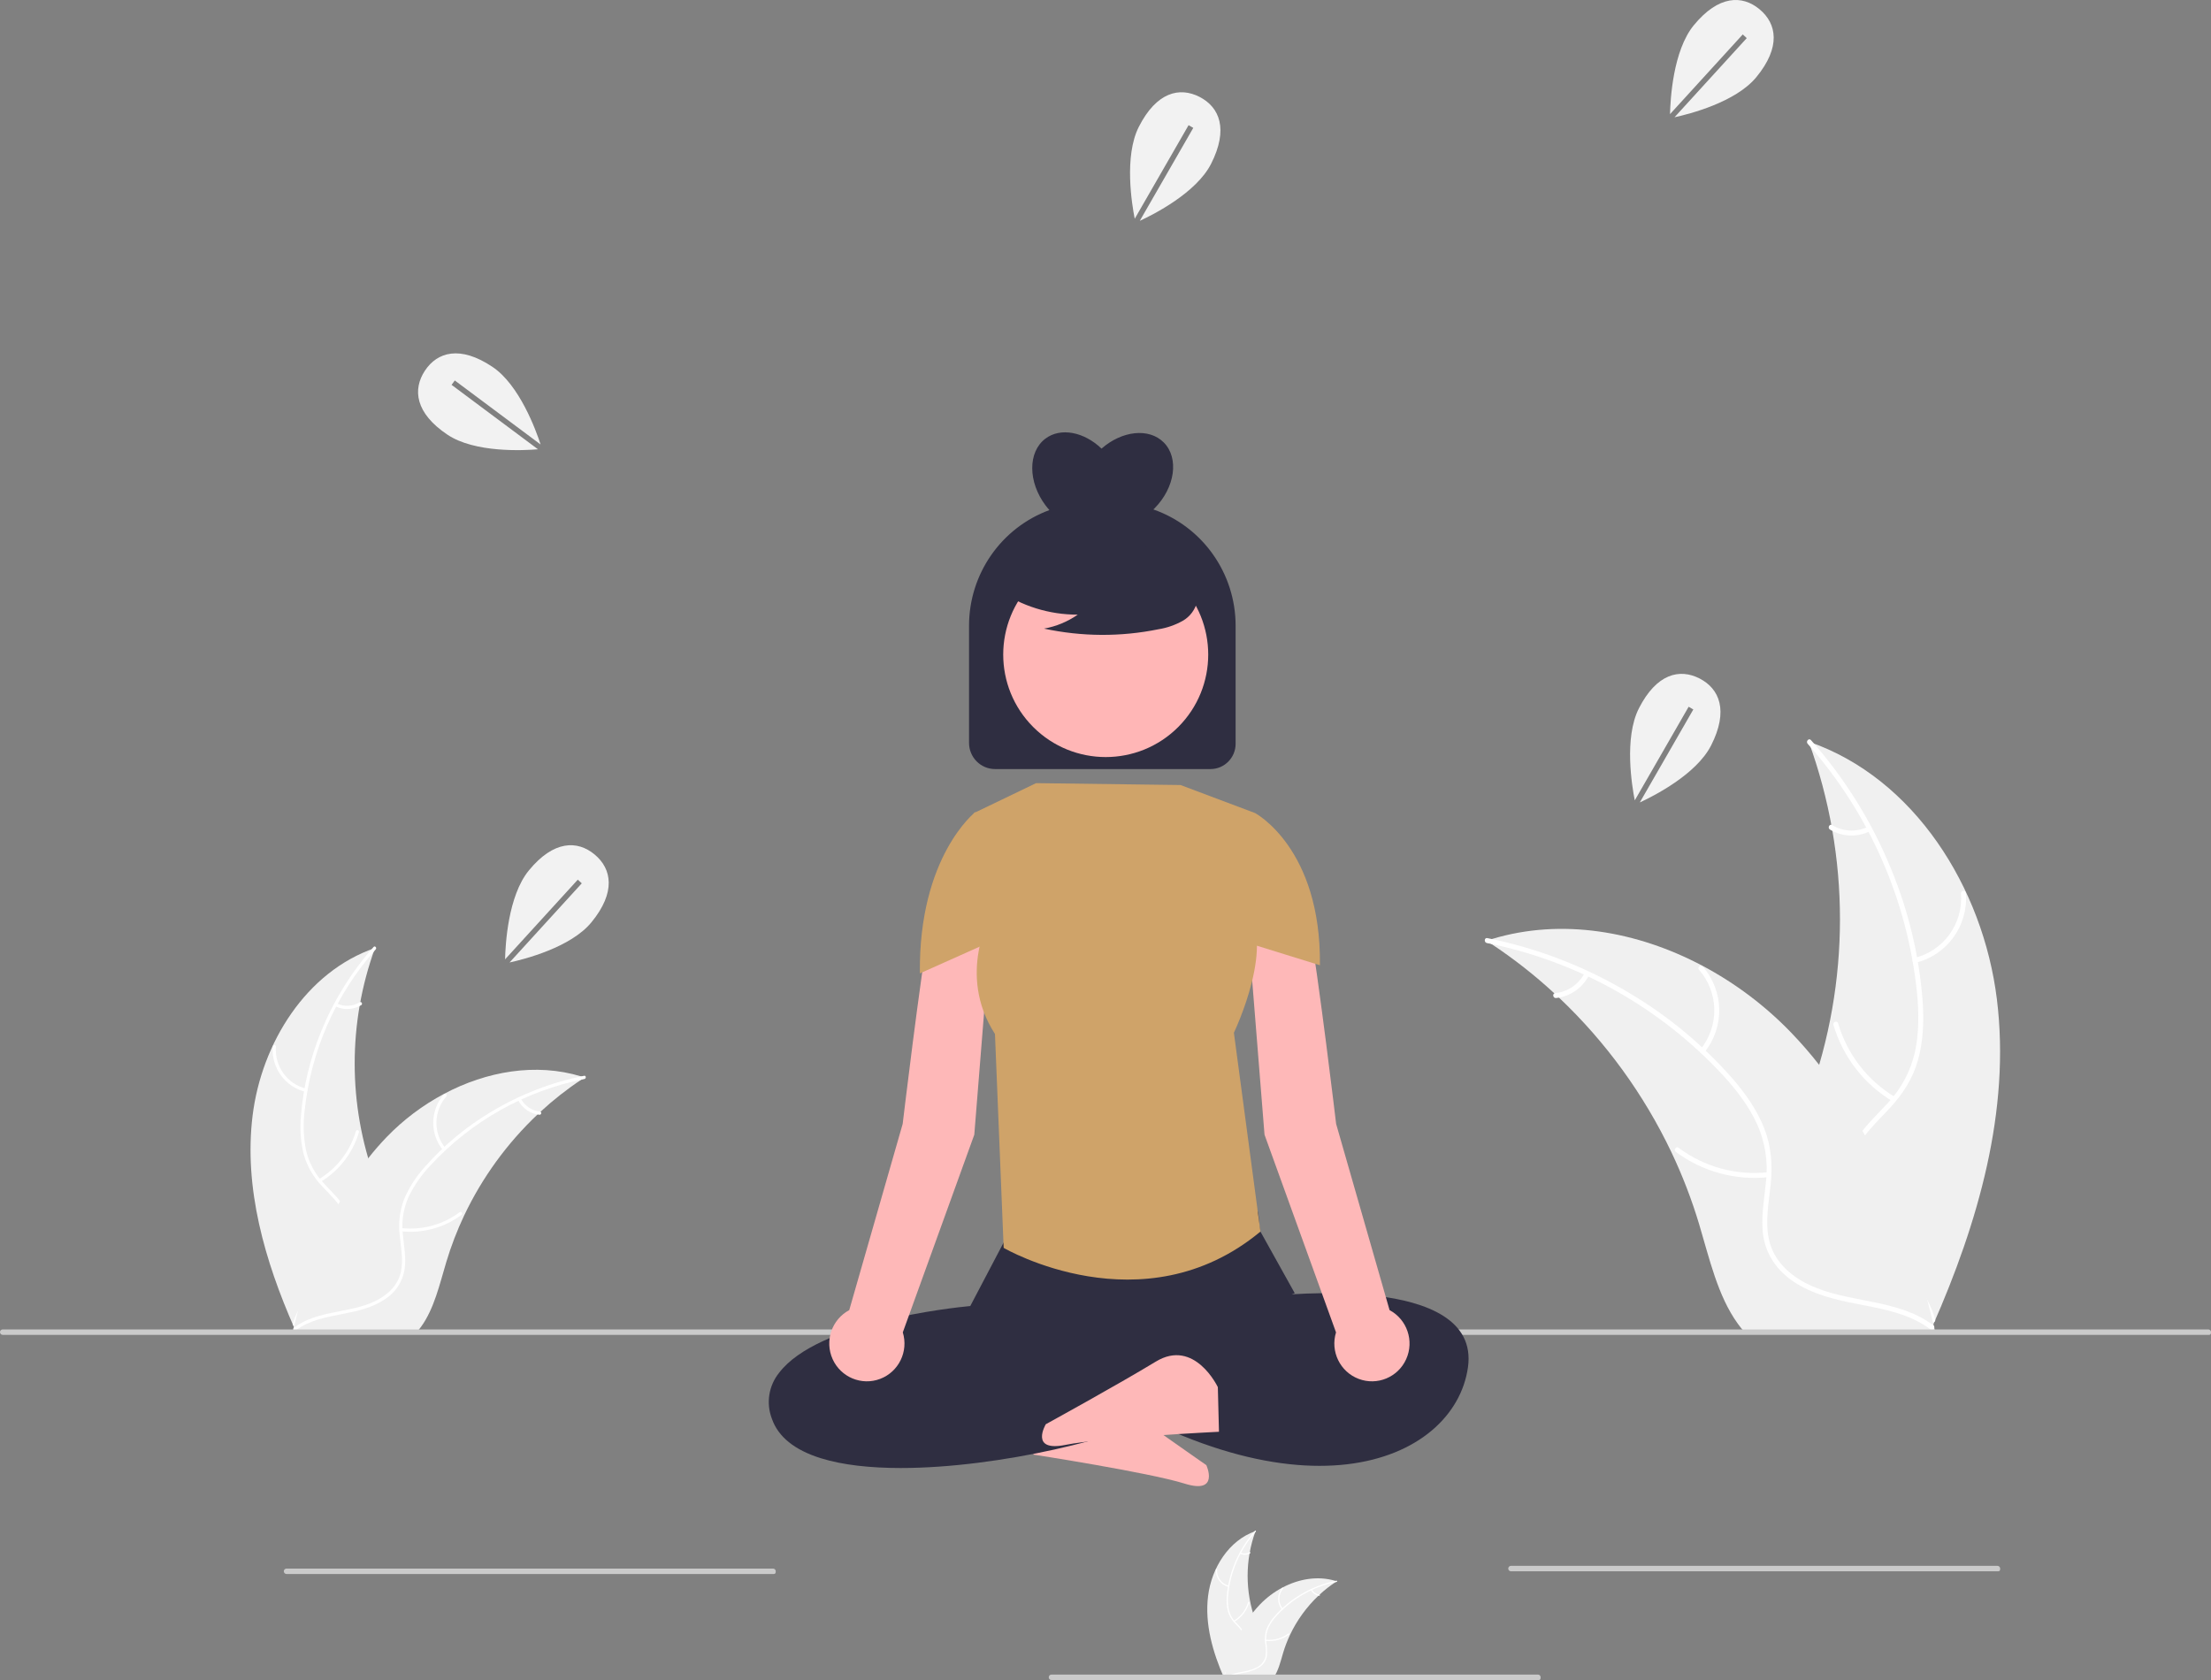 <?xml version="1.0" encoding="UTF-8"?>
<svg width="100px" height="76px" viewBox="0 0 100 76" version="1.1" xmlns="http://www.w3.org/2000/svg" xmlns:xlink="http://www.w3.org/1999/xlink">
    <rect x="0" y="0" width="100" height="76" fill="#808080" stroke="none"/>
    <title>undraw_Meditation_re_gll0</title>
    <g id="Page-1" stroke="none" stroke-width="1" fill="none" fill-rule="evenodd">
        <g id="Kapitalanlage" transform="translate(-1027, -773)" fill-rule="nonzero">
            <g id="undraw_Meditation_re_gll0" transform="translate(1027, 773)">
                <path d="M46.993,63.8 C46.993,63.8 48.266,61.7 49.9,62.942 C51.534,64.184 54.56,66.279 54.56,66.279 C54.56,66.279 55.18,67.619 53.576,67.115 C51.971,66.612 46.735,65.802 46.735,65.802 L46.993,63.8 Z" id="b901917b-4981-4312-adbf-d5b8f006e98e" fill="#FEB8B8"></path>
                <path d="M11.425,50.464 C11.83,47.184 13.851,43.952 16.962,42.885 C15.735,46.261 15.735,49.964 16.963,53.34 C17.44,54.64 18.107,56.036 17.657,57.347 C17.377,58.162 16.693,58.786 15.928,59.176 C15.163,59.566 14.314,59.752 13.476,59.934 L13.311,60.071 C11.98,57.049 11.019,53.744 11.425,50.464 Z" id="Path" fill="#F0F0F0"></path>
                <path d="M16.993,42.947 C15.181,44.988 14.056,47.551 13.775,50.272 C13.704,50.857 13.726,51.449 13.839,52.027 C13.966,52.587 14.241,53.102 14.634,53.518 C14.992,53.914 15.404,54.278 15.66,54.754 C15.919,55.252 15.953,55.836 15.756,56.361 C15.53,57.014 15.084,57.547 14.629,58.052 C14.125,58.613 13.592,59.187 13.378,59.931 C13.352,60.021 13.214,59.975 13.24,59.885 C13.613,58.591 14.862,57.857 15.458,56.691 C15.736,56.147 15.852,55.516 15.592,54.942 C15.364,54.44 14.939,54.065 14.573,53.667 C14.184,53.266 13.898,52.776 13.741,52.239 C13.6,51.668 13.556,51.078 13.611,50.492 C13.715,49.173 14.025,47.878 14.528,46.655 C15.096,45.256 15.897,43.965 16.897,42.838 C16.959,42.768 17.054,42.878 16.993,42.947 L16.993,42.947 Z" id="Path" fill="#FFFFFF"></path>
                <path d="M13.814,49.391 C12.89,49.165 12.264,48.299 12.336,47.345 C12.343,47.252 12.488,47.259 12.481,47.352 C12.412,48.241 12.997,49.047 13.86,49.252 C13.95,49.274 13.904,49.412 13.814,49.391 L13.814,49.391 Z" id="Path" fill="#FFFFFF"></path>
                <path d="M14.426,53.342 C15.234,52.856 15.831,52.082 16.097,51.174 C16.123,51.084 16.261,51.13 16.234,51.22 C15.956,52.164 15.333,52.969 14.491,53.472 C14.41,53.52 14.346,53.389 14.426,53.342 L14.426,53.342 Z" id="Path" fill="#FFFFFF"></path>
                <path d="M15.23,45.394 C15.564,45.554 15.955,45.534 16.272,45.341 C16.351,45.292 16.416,45.422 16.337,45.471 C15.987,45.682 15.555,45.705 15.185,45.532 C15.147,45.519 15.127,45.478 15.138,45.44 C15.151,45.402 15.192,45.382 15.23,45.394 L15.23,45.394 Z" id="Path" fill="#FFFFFF"></path>
                <path d="M26.443,48.743 C26.394,48.775 26.345,48.807 26.296,48.84 C25.641,49.274 25.022,49.76 24.445,50.294 C24.4,50.334 24.355,50.376 24.311,50.418 C22.935,51.719 21.811,53.266 20.996,54.98 C20.673,55.663 20.402,56.369 20.185,57.092 C19.885,58.092 19.639,59.2 19.047,60.017 C18.986,60.103 18.919,60.185 18.848,60.263 L13.49,60.263 C13.478,60.257 13.466,60.252 13.454,60.246 L13.24,60.256 C13.248,60.218 13.258,60.178 13.267,60.14 C13.272,60.118 13.278,60.096 13.282,60.074 C13.286,60.059 13.29,60.044 13.292,60.031 C13.293,60.026 13.295,60.021 13.296,60.017 C13.298,60.004 13.302,59.991 13.305,59.979 C13.358,59.759 13.414,59.539 13.471,59.319 C13.471,59.318 13.471,59.318 13.472,59.316 C13.911,57.641 14.493,55.987 15.306,54.475 C15.33,54.429 15.355,54.383 15.382,54.337 C15.752,53.658 16.177,53.01 16.652,52.4 C16.913,52.066 17.191,51.747 17.484,51.442 C18.244,50.655 19.122,49.994 20.086,49.482 C22.007,48.462 24.232,48.071 26.286,48.694 C26.339,48.71 26.39,48.726 26.443,48.743 Z" id="Path" fill="#F0F0F0"></path>
                <path d="M26.431,48.812 C23.762,49.345 21.329,50.709 19.476,52.712 C19.07,53.136 18.732,53.622 18.476,54.152 C18.243,54.676 18.154,55.254 18.218,55.824 C18.267,56.357 18.379,56.897 18.298,57.433 C18.207,57.986 17.884,58.474 17.413,58.774 C16.841,59.158 16.166,59.313 15.501,59.441 C14.762,59.583 13.993,59.72 13.376,60.184 C13.302,60.24 13.219,60.12 13.294,60.064 C14.366,59.257 15.804,59.426 16.977,58.856 C17.524,58.59 17.995,58.157 18.131,57.541 C18.25,57.002 18.135,56.446 18.081,55.906 C18.01,55.351 18.076,54.786 18.272,54.262 C18.501,53.721 18.819,53.223 19.214,52.789 C20.086,51.798 21.109,50.951 22.243,50.28 C23.534,49.507 24.946,48.961 26.419,48.666 C26.511,48.648 26.521,48.794 26.431,48.812 L26.431,48.812 Z" id="Path" fill="#FFFFFF"></path>
                <path d="M20.035,52.032 C19.432,51.292 19.451,50.222 20.079,49.504 C20.141,49.434 20.253,49.527 20.191,49.597 C19.604,50.265 19.588,51.263 20.154,51.949 C20.213,52.021 20.094,52.104 20.035,52.032 L20.035,52.032 Z" id="Path" fill="#FFFFFF"></path>
                <path d="M18.158,55.557 C19.094,55.659 20.034,55.402 20.79,54.838 C20.865,54.782 20.947,54.902 20.873,54.958 C20.085,55.543 19.106,55.809 18.132,55.7 C18.039,55.69 18.066,55.547 18.158,55.557 L18.158,55.557 Z" id="Path" fill="#FFFFFF"></path>
                <path d="M23.558,49.698 C23.729,50.028 24.054,50.249 24.422,50.286 C24.515,50.296 24.488,50.439 24.396,50.43 C23.99,50.386 23.631,50.143 23.439,49.781 C23.418,49.748 23.426,49.703 23.457,49.68 C23.49,49.657 23.535,49.665 23.558,49.698 Z" id="Path" fill="#FFFFFF"></path>
                <path d="M54.639,72.202 C54.796,70.931 55.579,69.679 56.785,69.265 C56.309,70.573 56.309,72.009 56.785,73.317 C56.97,73.821 57.228,74.362 57.054,74.87 C56.929,75.184 56.69,75.437 56.384,75.579 C56.081,75.717 55.762,75.816 55.434,75.872 L55.37,75.926 C54.854,74.754 54.482,73.473 54.639,72.202 Z" id="Path" fill="#F0F0F0"></path>
                <path d="M56.797,69.289 C56.095,70.08 55.658,71.073 55.55,72.128 C55.522,72.355 55.531,72.584 55.574,72.808 C55.624,73.025 55.73,73.225 55.882,73.386 C56.034,73.529 56.168,73.69 56.28,73.865 C56.38,74.058 56.394,74.284 56.317,74.488 C56.217,74.733 56.069,74.956 55.881,75.143 C55.685,75.36 55.479,75.583 55.396,75.871 C55.386,75.906 55.332,75.888 55.342,75.854 C55.487,75.352 55.971,75.067 56.202,74.616 C56.322,74.41 56.342,74.16 56.254,73.938 C56.149,73.753 56.016,73.586 55.859,73.444 C55.708,73.288 55.598,73.098 55.537,72.89 C55.482,72.669 55.465,72.44 55.486,72.213 C55.526,71.702 55.646,71.2 55.842,70.726 C56.062,70.184 56.372,69.684 56.76,69.247 C56.784,69.22 56.821,69.262 56.797,69.289 L56.797,69.289 Z" id="Path" fill="#FFFFFF"></path>
                <path d="M55.565,71.786 C55.207,71.699 54.964,71.363 54.992,70.994 C54.995,70.957 55.051,70.96 55.048,70.996 C55.021,71.341 55.248,71.653 55.582,71.733 C55.618,71.741 55.6,71.795 55.565,71.786 L55.565,71.786 Z" id="Path" fill="#FFFFFF"></path>
                <path d="M55.802,73.318 C56.115,73.129 56.346,72.83 56.45,72.478 C56.46,72.443 56.513,72.46 56.503,72.495 C56.395,72.861 56.154,73.173 55.827,73.368 C55.796,73.387 55.771,73.336 55.802,73.318 L55.802,73.318 Z" id="Path" fill="#FFFFFF"></path>
                <path d="M56.114,70.237 C56.243,70.299 56.395,70.292 56.517,70.217 C56.548,70.198 56.573,70.248 56.543,70.267 C56.407,70.349 56.24,70.358 56.096,70.291 C56.082,70.286 56.074,70.27 56.078,70.255 C56.083,70.241 56.099,70.233 56.114,70.237 L56.114,70.237 Z" id="Path" fill="#FFFFFF"></path>
                <path d="M60.459,71.535 C60.44,71.548 60.421,71.56 60.402,71.573 C60.148,71.741 59.908,71.929 59.685,72.136 C59.667,72.152 59.65,72.168 59.633,72.184 C59.1,72.689 58.664,73.288 58.348,73.953 C58.223,74.217 58.118,74.491 58.034,74.771 C57.918,75.159 57.822,75.588 57.593,75.905 C57.569,75.938 57.543,75.97 57.516,76 L55.439,76 C55.435,75.998 55.43,75.996 55.425,75.993 L55.342,75.997 C55.346,75.982 55.349,75.967 55.353,75.952 C55.355,75.944 55.357,75.935 55.359,75.927 C55.36,75.921 55.362,75.915 55.363,75.91 C55.363,75.908 55.364,75.906 55.364,75.905 C55.365,75.899 55.366,75.895 55.367,75.89 C55.388,75.805 55.41,75.719 55.432,75.634 L55.432,75.633 C55.595,74.982 55.833,74.352 56.143,73.757 C56.152,73.739 56.162,73.721 56.172,73.703 C56.316,73.44 56.48,73.189 56.665,72.952 C56.766,72.823 56.874,72.699 56.987,72.581 C57.282,72.277 57.622,72.02 57.995,71.822 C58.74,71.426 59.602,71.275 60.398,71.516 C60.419,71.523 60.439,71.529 60.459,71.535 Z" id="Path" fill="#F0F0F0"></path>
                <path d="M60.454,71.562 C59.42,71.768 58.477,72.297 57.759,73.074 C57.602,73.238 57.471,73.426 57.372,73.632 C57.281,73.835 57.247,74.059 57.272,74.28 C57.307,74.485 57.317,74.695 57.303,74.903 C57.267,75.118 57.142,75.307 56.959,75.423 C56.732,75.558 56.48,75.646 56.219,75.681 C55.932,75.737 55.634,75.789 55.395,75.969 C55.366,75.991 55.334,75.945 55.363,75.923 C55.779,75.61 56.336,75.676 56.791,75.455 C57.01,75.363 57.175,75.175 57.238,74.945 C57.265,74.734 57.258,74.52 57.218,74.311 C57.191,74.096 57.216,73.877 57.293,73.674 C57.381,73.464 57.504,73.271 57.657,73.103 C57.996,72.719 58.392,72.391 58.832,72.131 C59.332,71.831 59.879,71.62 60.45,71.506 C60.485,71.499 60.49,71.555 60.454,71.562 L60.454,71.562 Z" id="Path" fill="#FFFFFF"></path>
                <path d="M57.976,72.81 C57.742,72.523 57.749,72.108 57.993,71.83 C58.017,71.803 58.06,71.839 58.036,71.866 C57.809,72.125 57.803,72.512 58.022,72.778 C58.045,72.806 57.999,72.838 57.976,72.81 L57.976,72.81 Z" id="Path" fill="#FFFFFF"></path>
                <path d="M57.248,74.176 C57.611,74.216 57.975,74.116 58.268,73.898 C58.297,73.876 58.329,73.922 58.3,73.944 C57.995,74.171 57.616,74.274 57.238,74.232 C57.202,74.228 57.213,74.172 57.248,74.176 L57.248,74.176 Z" id="Path" fill="#FFFFFF"></path>
                <path d="M59.341,71.906 C59.408,72.033 59.533,72.119 59.676,72.133 C59.712,72.137 59.702,72.193 59.666,72.189 C59.508,72.172 59.37,72.078 59.295,71.938 C59.287,71.925 59.29,71.908 59.302,71.898 C59.315,71.89 59.332,71.893 59.341,71.906 L59.341,71.906 Z" id="Path" fill="#FFFFFF"></path>
                <path d="M90.316,45.201 C89.693,40.16 86.586,35.193 81.805,33.552 C83.691,38.741 83.69,44.433 81.804,49.622 C81.07,51.621 80.046,53.766 80.737,55.78 C81.167,57.034 82.218,57.993 83.394,58.592 C84.57,59.192 85.875,59.477 87.163,59.757 L87.417,59.968 C89.462,55.323 90.94,50.243 90.316,45.201 Z" id="Path" fill="#F0F0F0"></path>
                <path d="M81.758,33.647 C84.542,36.785 86.273,40.724 86.703,44.907 C86.79,45.803 86.801,46.721 86.606,47.604 C86.409,48.464 85.988,49.256 85.384,49.896 C84.833,50.505 84.2,51.063 83.806,51.796 C83.39,52.568 83.374,53.446 83.659,54.266 C84.007,55.27 84.692,56.088 85.391,56.864 C86.166,57.726 86.985,58.61 87.314,59.753 C87.354,59.891 87.566,59.821 87.526,59.682 C86.952,57.694 85.033,56.564 84.117,54.773 C83.69,53.937 83.511,52.967 83.911,52.084 C84.262,51.313 84.914,50.736 85.477,50.125 C86.068,49.483 86.522,48.779 86.755,47.929 C86.994,47.059 87.019,46.14 86.955,45.245 C86.796,43.217 86.32,41.226 85.546,39.347 C84.674,37.196 83.443,35.212 81.905,33.479 C81.81,33.372 81.663,33.541 81.758,33.647 L81.758,33.647 Z" id="Path" fill="#FFFFFF"></path>
                <path d="M86.644,43.552 C88.064,43.205 89.026,41.874 88.915,40.408 C88.904,40.264 88.682,40.275 88.693,40.419 C88.799,41.784 87.899,43.024 86.574,43.339 C86.434,43.373 86.505,43.585 86.644,43.552 L86.644,43.552 Z" id="Path" fill="#FFFFFF"></path>
                <path d="M85.704,49.625 C84.461,48.879 83.544,47.689 83.135,46.293 C83.094,46.154 82.883,46.225 82.923,46.363 C83.352,47.815 84.309,49.051 85.604,49.825 C85.727,49.898 85.826,49.698 85.704,49.625 L85.704,49.625 Z" id="Path" fill="#FFFFFF"></path>
                <path d="M84.467,37.408 C83.954,37.654 83.352,37.623 82.866,37.327 C82.744,37.252 82.645,37.452 82.766,37.527 C83.304,37.851 83.968,37.887 84.537,37.621 C84.594,37.6 84.625,37.538 84.608,37.48 C84.588,37.421 84.526,37.389 84.467,37.408 L84.467,37.408 Z" id="Path" fill="#FFFFFF"></path>
                <path d="M67.233,42.556 C67.308,42.606 67.383,42.655 67.458,42.706 C68.465,43.372 69.417,44.119 70.303,44.939 C70.373,45.002 70.442,45.066 70.51,45.13 C72.625,47.131 74.352,49.509 75.604,52.143 C76.101,53.192 76.518,54.277 76.852,55.39 C77.312,56.926 77.69,58.629 78.601,59.885 C78.695,60.017 78.796,60.144 78.906,60.263 L87.141,60.263 C87.16,60.254 87.179,60.246 87.198,60.237 L87.526,60.252 C87.513,60.193 87.498,60.133 87.485,60.074 C87.478,60.04 87.468,60.006 87.461,59.972 C87.455,59.949 87.449,59.927 87.446,59.906 C87.444,59.898 87.442,59.891 87.44,59.885 C87.436,59.864 87.431,59.845 87.427,59.827 C87.344,59.488 87.259,59.15 87.171,58.812 C87.171,58.81 87.171,58.81 87.169,58.808 C86.495,56.232 85.6,53.691 84.351,51.366 C84.313,51.296 84.276,51.225 84.234,51.155 C83.665,50.11 83.012,49.114 82.282,48.177 C81.881,47.664 81.453,47.173 81.002,46.704 C79.835,45.496 78.486,44.479 77.004,43.692 C74.05,42.124 70.63,41.523 67.473,42.481 C67.393,42.505 67.314,42.53 67.233,42.556 Z" id="Path" fill="#F0F0F0"></path>
                <path d="M67.251,42.662 C71.353,43.481 75.093,45.579 77.941,48.657 C78.547,49.321 79.105,50.047 79.478,50.87 C79.836,51.676 79.973,52.563 79.874,53.44 C79.799,54.26 79.627,55.089 79.751,55.913 C79.882,56.781 80.395,57.491 81.113,57.974 C81.991,58.564 83.029,58.802 84.051,58.999 C85.186,59.218 86.369,59.428 87.316,60.141 C87.431,60.227 87.558,60.043 87.443,59.957 C85.795,58.716 83.586,58.977 81.782,58.101 C80.941,57.692 80.217,57.026 80.008,56.079 C79.826,55.251 80.002,54.395 80.086,53.566 C80.173,52.696 80.114,51.859 79.791,51.039 C79.462,50.2 78.931,49.451 78.344,48.775 C77.003,47.252 75.431,45.951 73.688,44.919 C71.704,43.73 69.533,42.891 67.269,42.438 C67.128,42.41 67.112,42.634 67.251,42.662 L67.251,42.662 Z" id="Path" fill="#FFFFFF"></path>
                <path d="M77.082,47.612 C78.009,46.474 77.98,44.829 77.013,43.726 C76.918,43.618 76.747,43.761 76.843,43.869 C77.745,44.896 77.768,46.43 76.899,47.484 C76.807,47.595 76.991,47.722 77.082,47.612 L77.082,47.612 Z" id="Path" fill="#FFFFFF"></path>
                <path d="M79.967,53.03 C78.528,53.186 77.084,52.792 75.921,51.925 C75.806,51.839 75.679,52.023 75.794,52.109 C77.006,53.009 78.51,53.416 80.007,53.25 C80.149,53.234 80.109,53.014 79.967,53.03 L79.967,53.03 Z" id="Path" fill="#FFFFFF"></path>
                <path d="M71.666,44.024 C71.403,44.531 70.905,44.871 70.339,44.928 C70.196,44.943 70.237,45.163 70.379,45.149 C71.003,45.082 71.554,44.709 71.849,44.152 C71.882,44.1 71.87,44.032 71.821,43.996 C71.771,43.961 71.702,43.974 71.666,44.024 L71.666,44.024 Z" id="Path" fill="#FFFFFF"></path>
                <path d="M99.918,60.386 L0.122,60.386 C0.055,60.386 0,60.331 0,60.263 C0,60.195 0.055,60.14 0.122,60.14 L99.878,60.14 C99.945,60.14 100,60.195 100,60.263 C100,60.331 99.985,60.386 99.918,60.386 Z" id="Path" fill="#CACACA"></path>
                <path d="M35.003,71.205 L12.958,71.205 C12.891,71.205 12.836,71.15 12.836,71.082 C12.836,71.014 12.891,70.959 12.958,70.959 L34.963,70.959 C35.031,70.959 35.086,71.014 35.086,71.082 C35.086,71.15 35.071,71.205 35.003,71.205 Z" id="Path" fill="#CACACA"></path>
                <path d="M69.6,76 L47.555,76 C47.487,76 47.433,75.945 47.433,75.877 C47.433,75.809 47.487,75.754 47.555,75.754 L69.56,75.754 C69.627,75.754 69.682,75.809 69.682,75.877 C69.682,75.945 69.667,76 69.6,76 Z" id="Path" fill="#CACACA"></path>
                <path d="M90.382,71.082 L68.337,71.082 C68.27,71.082 68.215,71.027 68.215,70.959 C68.215,70.891 68.27,70.836 68.337,70.836 L90.342,70.836 C90.41,70.836 90.465,70.891 90.465,70.959 C90.465,71.027 90.45,71.082 90.382,71.082 Z" id="Path" fill="#CACACA"></path>
                <path d="M40.741,66.41 C39.371,66.41 38.118,66.278 37.121,65.966 C35.937,65.596 35.194,64.996 34.912,64.183 C34.641,63.48 34.766,62.686 35.239,62.101 C36.99,59.806 43.068,59.159 43.884,59.082 L45.539,55.931 C45.644,55.18 45.144,54.611 46.009,54.596 L56.245,54.457 C57.095,54.439 56.854,54.968 57,55.701 L58.559,58.501 L51.847,61.35 L52.862,63.837 L52.796,63.875 C50.831,65.021 45.182,66.41 40.741,66.41 Z" id="ea820f77-130a-433d-b966-41522e2706cd" fill="#2F2E41"></path>
                <path d="M57.63,58.62 C57.63,58.62 67.004,57.541 66.393,61.857 C65.781,66.172 58.649,69.229 47.848,61.857 L49.071,59.699 C49.071,59.699 53.096,59.498 55.541,58.419 L57.63,58.62 Z" id="e2cf09bf-0dcf-4d32-bd8b-d83345e69099" fill="#2F2E41"></path>
                <path d="M44.359,39.07 C44.359,39.07 42.577,38.744 42.091,41.513 C41.605,44.282 40.827,50.842 40.827,50.842 L38.41,59.267 C37.617,59.691 37.288,60.661 37.658,61.484 C38.028,62.306 38.971,62.697 39.81,62.377 C40.65,62.057 41.097,61.136 40.832,60.274 L44.066,51.331 L44.683,43.631 L44.683,39.597 C44.683,39.374 44.557,39.169 44.359,39.07 L44.359,39.07 Z" id="e394c6e3-5a9b-4b6a-ab2c-d395b6ec401d" fill="#FEB8B8"></path>
                <path d="M56.899,39.07 C56.899,39.07 58.681,38.744 59.167,41.513 C59.653,44.282 60.431,50.842 60.431,50.842 L62.848,59.267 C63.641,59.691 63.97,60.661 63.6,61.484 C63.23,62.306 62.287,62.697 61.448,62.377 C60.608,62.057 60.161,61.136 60.426,60.274 L57.192,51.331 L56.576,43.631 L56.576,39.597 C56.576,39.374 56.701,39.169 56.899,39.07 L56.899,39.07 Z" id="bce87157-538b-4a9f-a71d-b40a66ba2871" fill="#FEB8B8"></path>
                <path d="M56.764,36.781 L53.394,35.513 L46.861,35.428 L44.05,36.781 L44.839,41.345 C44.839,41.345 43.245,44.06 45.001,46.776 L45.394,56.452 C45.394,56.452 51.692,60.125 57.008,55.714 L55.807,46.718 C55.807,46.718 57.816,42.544 56.259,40.993 L56.764,36.781 Z" id="Path" fill="#CFA369"></path>
                <path d="M55.391,38.199 L56.764,36.781 C56.764,36.781 59.759,38.365 59.698,43.666 L55.919,42.494 L55.391,38.199 Z" id="Path" fill="#CFA369"></path>
                <path d="M45.575,38.199 L44.116,36.733 C44.116,36.733 41.543,38.734 41.605,44.034 L45.047,42.494 L45.575,38.199 Z" id="Path" fill="#CFA369"></path>
                <path d="M55.081,62.752 C55.081,62.752 54.031,60.531 52.278,61.595 C50.525,62.66 47.3,64.429 47.3,64.429 C47.3,64.429 46.545,65.697 48.193,65.363 C49.84,65.03 55.132,64.77 55.132,64.77 L55.081,62.752 Z" id="fa495a93-2d48-4158-a295-a9de2db8cd68" fill="#FEB8B8"></path>
                <path d="M52.165,23.046 C52.18,23.031 52.195,23.019 52.21,23.004 C53.148,22.061 53.338,20.722 52.634,20.015 C51.97,19.346 50.745,19.481 49.821,20.294 C49.028,19.535 47.965,19.323 47.277,19.847 C46.484,20.451 46.49,21.803 47.291,22.867 C47.346,22.94 47.404,23.009 47.463,23.075 C45.28,23.879 43.828,25.968 43.828,28.306 L43.828,33.607 C43.828,33.921 43.952,34.222 44.173,34.444 C44.393,34.666 44.693,34.791 45.005,34.791 L54.748,34.791 C55.376,34.791 55.885,34.279 55.885,33.647 L55.885,28.306 C55.885,25.935 54.392,23.824 52.165,23.046 Z" id="Path" fill="#2F2E41"></path>
                <circle id="Oval" fill="#FFB6B6" transform="translate(50.01, 29.612) rotate(-45) translate(-50.01, -29.612) " cx="50.01" cy="29.612" r="4.636"></circle>
                <path d="M45.153,26.688 C46.209,27.42 47.463,27.81 48.746,27.805 C48.288,28.124 47.767,28.34 47.219,28.437 C48.925,28.805 50.688,28.815 52.398,28.466 C52.778,28.405 53.145,28.278 53.482,28.091 C53.822,27.901 54.065,27.573 54.151,27.191 C54.265,26.539 53.759,25.945 53.233,25.546 C51.604,24.325 49.515,23.906 47.544,24.402 C46.909,24.568 46.272,24.847 45.859,25.36 C45.446,25.873 45.324,26.665 45.717,27.193 L45.153,26.688 Z" id="Path" fill="#2F2E41"></path>
                <path d="M20.424,17.41 L20.57,17.212 L24.451,20.108 C24.24,19.461 23.494,17.412 22.27,16.594 C20.808,15.617 19.779,15.921 19.218,16.769 C18.658,17.617 18.778,18.689 20.24,19.666 C21.48,20.494 23.687,20.379 24.332,20.325 L20.424,17.41 Z" id="Path" fill="#F2F2F2"></path>
                <path d="M78.822,1.558 L79.003,1.724 L75.736,5.305 C76.397,5.162 78.501,4.628 79.437,3.489 C80.556,2.128 80.362,1.067 79.581,0.419 C78.801,-0.23 77.729,-0.222 76.61,1.139 C75.662,2.293 75.547,4.513 75.533,5.163 L78.822,1.558 Z" id="Path" fill="#F2F2F2"></path>
                <path d="M26.133,39.794 L26.313,39.96 L23.046,43.541 C23.707,43.397 25.812,42.864 26.748,41.725 C27.866,40.364 27.673,39.303 26.892,38.654 C26.111,38.006 25.039,38.014 23.921,39.375 C22.973,40.529 22.857,42.749 22.844,43.399 L26.133,39.794 Z" id="Path" fill="#F2F2F2"></path>
                <path d="M53.758,5.662 L53.97,5.785 L51.55,9.991 C52.165,9.707 54.105,8.729 54.774,7.413 C55.573,5.841 55.156,4.848 54.255,4.384 C53.353,3.92 52.308,4.162 51.509,5.734 C50.831,7.066 51.195,9.259 51.322,9.896 L53.758,5.662 Z" id="Path" fill="#F2F2F2"></path>
                <path d="M76.375,31.972 L76.586,32.095 L74.166,36.301 C74.781,36.017 76.721,35.039 77.39,33.723 C78.189,32.152 77.772,31.158 76.871,30.694 C75.969,30.231 74.924,30.472 74.125,32.044 C73.447,33.376 73.811,35.569 73.938,36.207 L76.375,31.972 Z" id="Path" fill="#F2F2F2"></path>
            </g>
        </g>
    </g>
</svg>